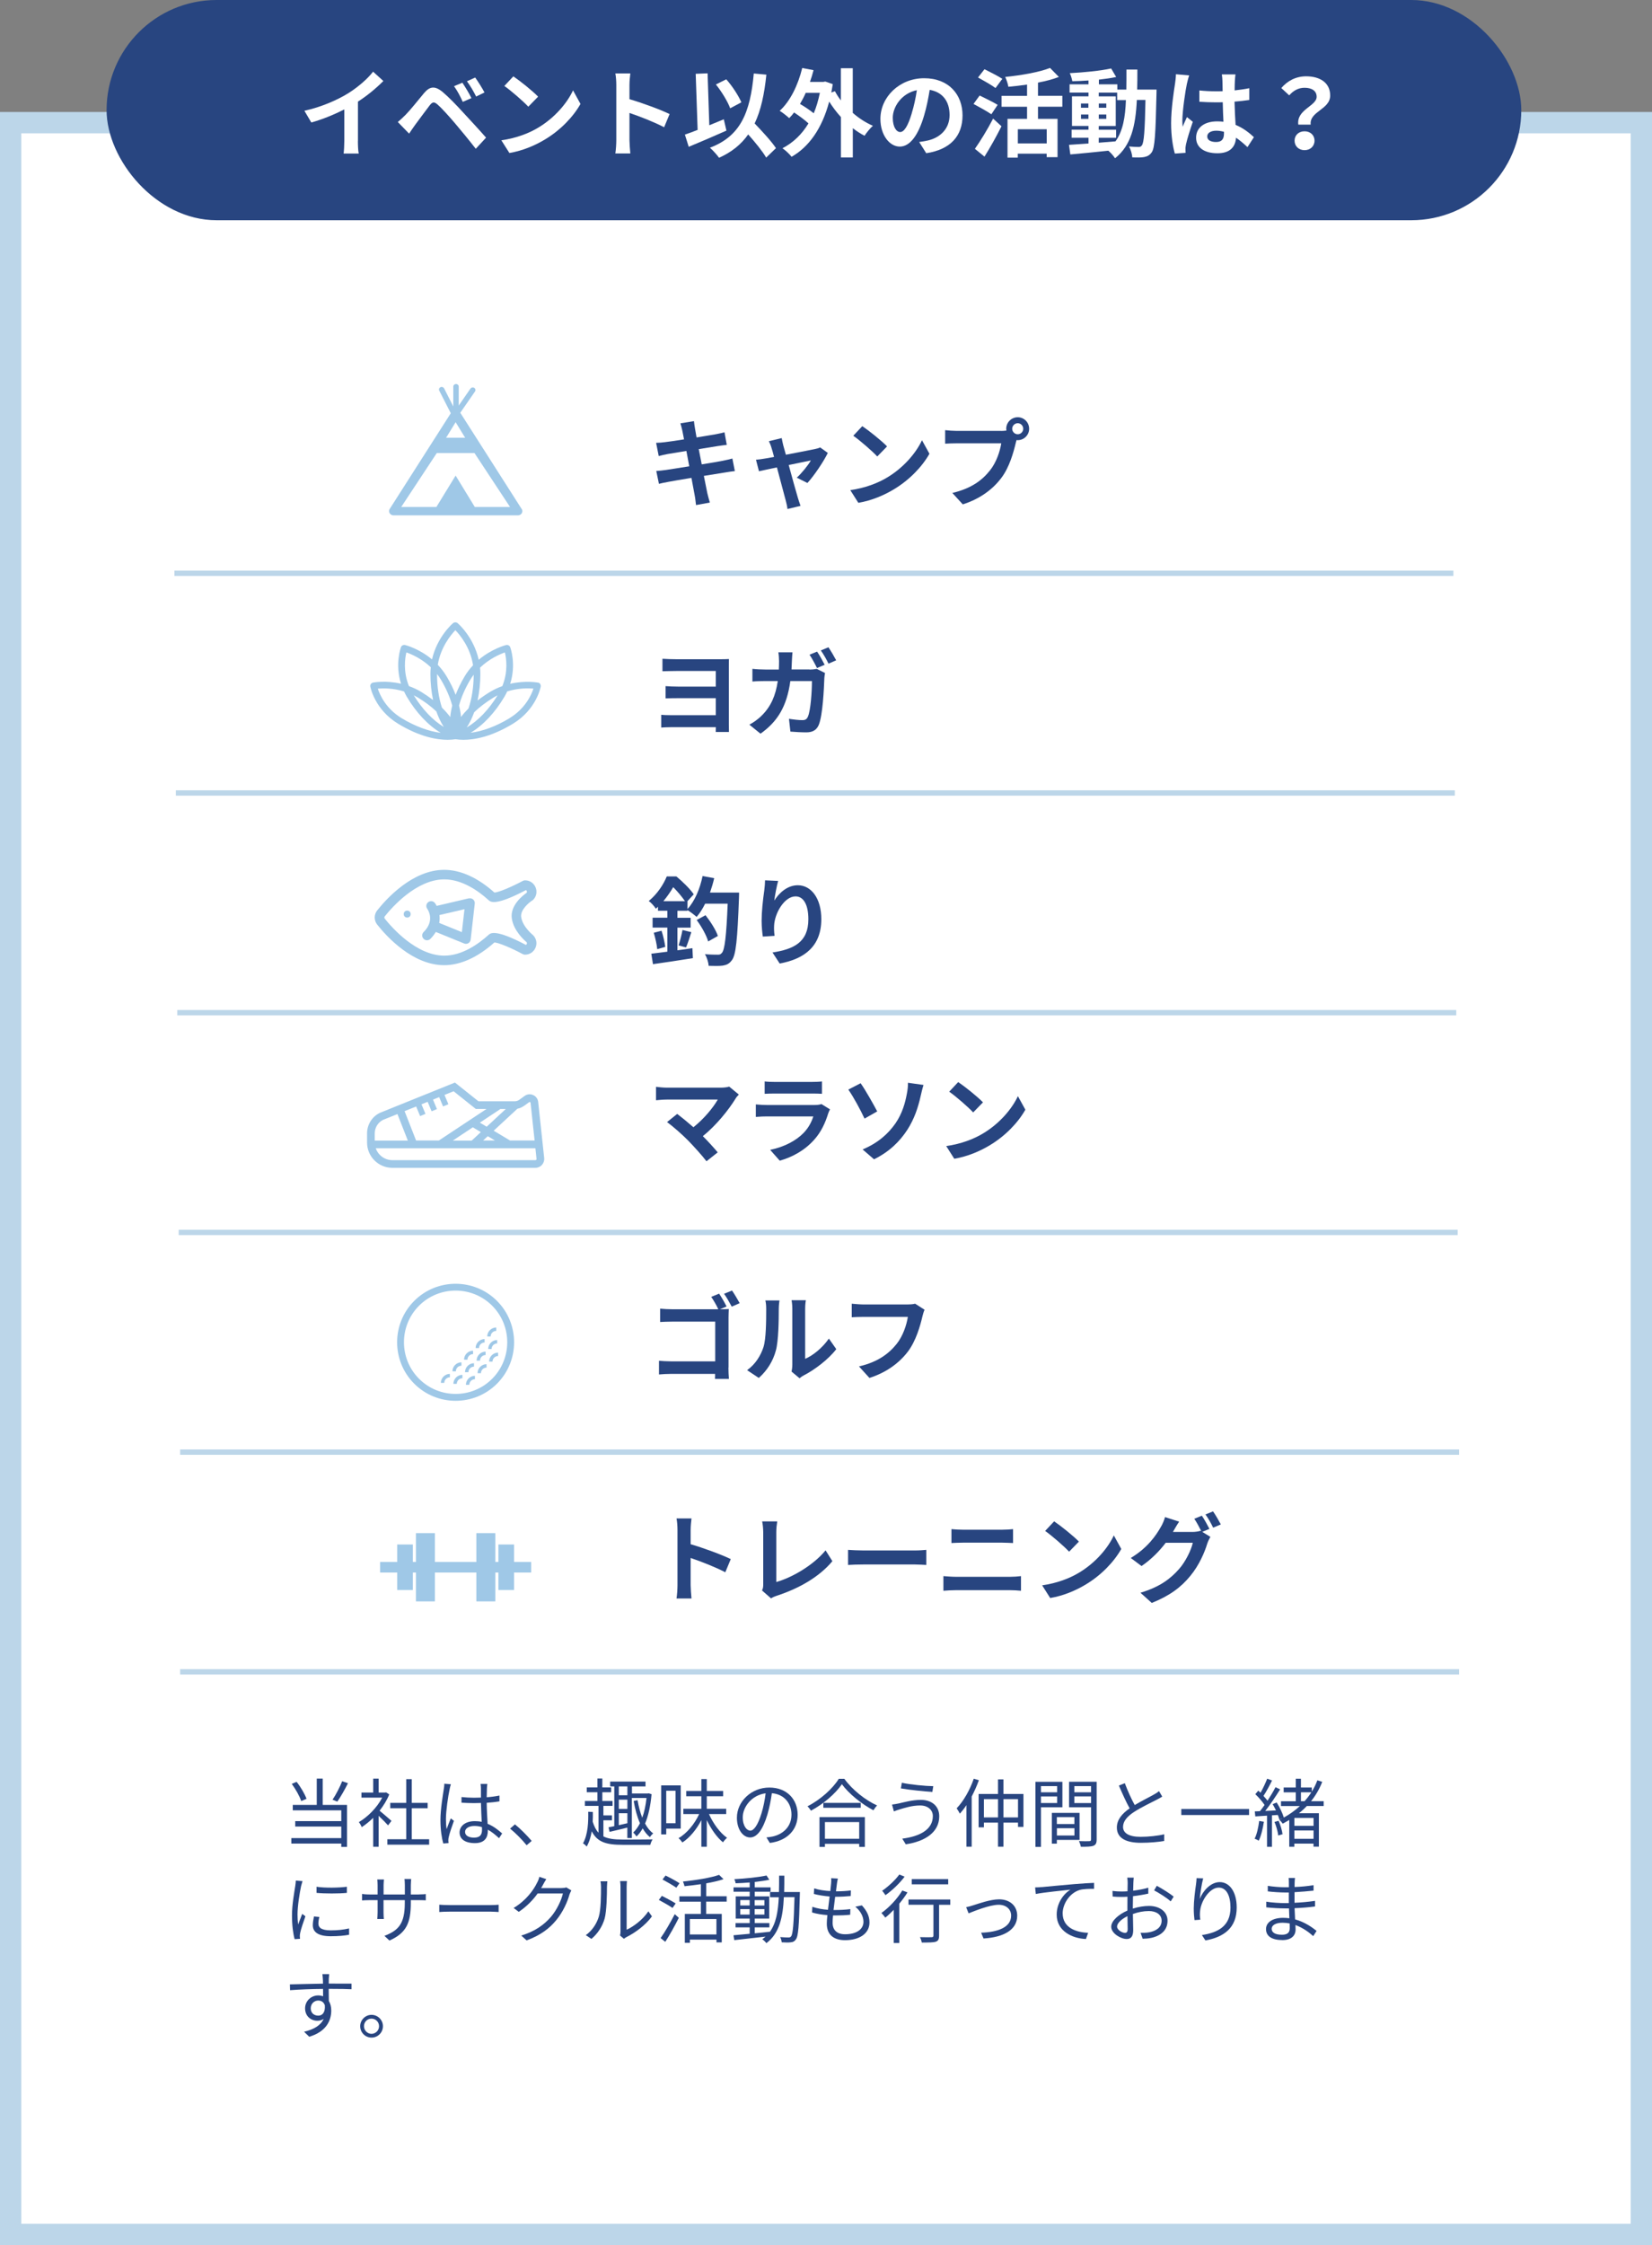 <?xml version="1.0" encoding="UTF-8"?><svg id="b" xmlns="http://www.w3.org/2000/svg" width="310" height="421" viewBox="0 0 310 421"><rect x="0" y="0" width="310" height="421" fill="#808080" stroke="none"/><defs><style>.e{fill:#9fc8e7;}.e,.f,.g,.h{stroke-width:0px;}.f{fill:#bcd6e9;}.g{fill:#284580;}.i{fill:none;stroke:#bcd6e9;stroke-miterlimit:10;}.h{fill:#fff;}</style></defs><g id="c"><g id="d"><rect class="h" x="2" y="23" width="306" height="396"/><path class="f" d="M306,25v392H4V25h302M310,21H0v400h310V21h0Z"/><path class="g" d="M60.55,338.45h4.57v7.87h-1.08v-.62h-9.37v-1.02h9.37v-2.17h-8.64v-1.01h8.64v-2.03h-9.1v-1.02h4.5v-4.93h1.12v4.93ZM56.53,337.75c-.29-.9-1.05-2.25-1.78-3.24l.91-.38c.78.98,1.54,2.3,1.86,3.18l-1,.43ZM65.3,334.38c-.59,1.19-1.37,2.55-2,3.46l-.9-.36c.62-.91,1.39-2.4,1.81-3.47l1.09.38Z"/><path class="g" d="M72.81,342.28c-.36-.41-1.13-1.19-1.76-1.78v5.8h-1.02v-5.42c-.7.69-1.43,1.27-2.14,1.74-.11-.27-.38-.74-.55-.94,1.67-.97,3.42-2.73,4.38-4.59h-3.89v-.95h2.2v-2.61h1.02v2.61h1.22l.18-.04.59.39c-.43,1.08-1.08,2.12-1.81,3.05.64.52,1.88,1.6,2.23,1.91l-.64.84ZM80.53,344.89v1.02h-7.84v-1.02h3.54v-5.81h-3v-1.01h3v-4.44h1.04v4.44h2.98v1.01h-2.98v5.81h3.26Z"/><path class="g" d="M84.61,334.58c-.08.22-.2.69-.24.94-.28,1.29-.69,4.03-.69,5.59,0,.67.03,1.22.13,1.89.22-.63.55-1.46.78-2.02l.59.46c-.35.97-.84,2.38-.98,3.07-.04.18-.08.45-.07.62,0,.14.03.34.04.48l-.99.08c-.28-.99-.53-2.52-.53-4.4,0-2.03.46-4.68.63-5.83.06-.32.1-.69.1-.98l1.23.1ZM93.63,344.68c-.69-.64-1.37-1.19-2.09-1.58v.25c0,1.15-.53,2.27-2.41,2.27s-2.89-.77-2.89-2c0-1.16,1.04-2.12,2.86-2.12.46,0,.9.04,1.29.13-.04-1.06-.12-2.4-.14-3.54-.45.01-.88.03-1.33.03-.78,0-1.51-.04-2.32-.08v-1.06c.78.08,1.54.13,2.35.13.43,0,.87-.01,1.3-.03v-1.72c0-.24-.03-.6-.07-.84h1.27c-.04.27-.07.55-.08.83-.01.38-.03,1.02-.04,1.67.84-.06,1.65-.17,2.39-.32v1.09c-.76.13-1.57.21-2.39.27.01,1.39.11,2.77.17,3.94,1.12.45,2,1.16,2.73,1.81l-.6.91ZM90.44,342.62c-.45-.15-.92-.22-1.42-.22-1.04,0-1.75.46-1.75,1.11,0,.69.67,1.08,1.67,1.08,1.18,0,1.51-.57,1.51-1.5,0-.13,0-.29-.01-.46Z"/><path class="g" d="M98.82,346.02c-.9-1.12-2.1-2.31-3.1-3.12l.91-.8c1.01.81,2.27,2.09,3.14,3.11l-.95.81Z"/><path class="g" d="M113.23,344.36c.9.46,2.07.59,3.61.59.64,0,4.78,0,5.62-.03-.17.25-.36.71-.43,1.02h-5.18c-3.05,0-4.76-.48-5.81-2.54-.17,1.02-.46,2.02-.95,2.87-.15-.21-.49-.5-.69-.6.94-1.69,1.02-4.06.98-5.93l.87.04c.01.59.01,1.2-.03,1.82.28.91.63,1.58,1.09,2.07v-5.03h-2.55v-.92h2.35v-1.64h-2v-.91h2v-1.67h.92v1.67h1.65v.91h-1.65v1.64h1.92v.92h-1.72v1.78h1.61v.92h-1.61v3ZM115.28,334.99h-.78v-.91h6.63v.91h-2.54v1.32h2.98l.17-.03.53.17c-.21,2.26-.62,4.09-1.22,5.5.42.78.92,1.42,1.53,1.85-.2.15-.48.46-.62.7-.52-.42-.97-.98-1.36-1.64-.35.62-.73,1.12-1.16,1.51-.13-.21-.42-.57-.62-.73.49-.45.91-1.04,1.27-1.75-.53-1.2-.92-2.65-1.18-4.17l.73-.15c.2,1.18.49,2.3.88,3.29.38-1.04.64-2.27.8-3.7h-2.75v7.51h-.85v-1.96c-1.19.29-2.38.59-3.33.8l-.2-.85c.32-.07.69-.14,1.08-.22v-7.44ZM117.73,334.99h-1.61v1.65h1.61v-1.65ZM117.73,337.47h-1.61v1.74h1.61v-1.74ZM117.73,341.88v-1.86h-1.61v2.23l1.61-.36Z"/><path class="g" d="M125.02,342.9v1.08h-.95v-9.19h3.67v8.11h-2.72ZM125.02,335.8v6.09h1.75v-6.09h-1.75ZM133.04,340.17c.79,1.78,2.09,3.56,3.39,4.45-.24.2-.59.59-.76.85-1.13-.91-2.24-2.49-3.04-4.17v5h-1.02v-4.99c-.91,1.76-2.2,3.31-3.56,4.19-.17-.25-.48-.62-.73-.81,1.55-.87,3.03-2.66,3.88-4.52h-2.97v-.99h3.38v-2.35h-2.84v-.99h2.84v-2.23h1.02v2.23h3.07v.99h-3.07v2.35h3.64v.99h-3.24Z"/><path class="g" d="M143.81,344.55c.43-.03.85-.1,1.19-.17,1.78-.39,3.52-1.71,3.52-4.1,0-2.1-1.33-3.82-3.68-4.02-.18,1.29-.45,2.69-.83,3.99-.85,2.84-1.96,4.31-3.25,4.31s-2.48-1.43-2.48-3.71c0-3.01,2.69-5.65,6.08-5.65s5.32,2.3,5.32,5.1-1.92,4.86-5.22,5.29l-.64-1.05ZM142.9,340.02c.35-1.15.62-2.47.77-3.74-2.66.34-4.29,2.62-4.29,4.48,0,1.75.81,2.52,1.42,2.52s1.39-.92,2.1-3.26Z"/><path class="g" d="M158.44,333.56c1.49,2.06,3.95,4.01,6.15,5-.25.24-.5.6-.69.9-2.17-1.13-4.62-3.1-5.92-4.89-1.15,1.71-3.42,3.7-5.81,4.97-.12-.24-.41-.6-.64-.83,2.44-1.23,4.78-3.36,5.87-5.15h1.05ZM153.77,340.74h8.52v5.58h-1.06v-.57h-6.43v.57h-1.02v-5.58ZM161.52,338.07v.92h-7.02v-.92h7.02ZM154.8,341.68v3.12h6.43v-3.12h-6.43Z"/><path class="g" d="M172.68,338.56c-1.6,0-2.96.48-3.78.71-.42.11-.83.28-1.16.41l-.35-1.29c.38-.04.86-.13,1.26-.21.98-.22,2.56-.67,4.15-.67,1.98,0,3.45,1.11,3.45,3.08,0,3.01-2.68,4.72-6.28,5.25l-.66-1.06c3.36-.42,5.74-1.74,5.74-4.23,0-1.16-.94-1.99-2.37-1.99ZM175.13,334.94l-.17,1.08c-1.54-.1-4.34-.38-5.91-.66l.18-1.06c1.53.35,4.54.63,5.9.64Z"/><path class="g" d="M183.68,333.84c-.36,1.02-.83,2.06-1.34,3.04v9.41h-.99v-7.79c-.39.59-.81,1.13-1.23,1.6-.11-.22-.42-.76-.6-1.01,1.29-1.34,2.48-3.43,3.21-5.55l.97.29ZM192.05,336.4v6.18h-1.02v-.8h-2.73v4.51h-1.02v-4.51h-2.65v.88h-.99v-6.26h3.64v-2.73h1.02v2.73h3.75ZM187.28,340.8v-3.43h-2.65v3.43h2.65ZM191.03,340.8v-3.43h-2.73v3.43h2.73Z"/><path class="g" d="M195.34,338.9v7.42h-1.04v-12.2h5.06v4.78h-4.02ZM195.34,334.93v1.16h3.03v-1.16h-3.03ZM198.37,338.1v-1.23h-3.03v1.23h3.03ZM198.32,345.02v.7h-.94v-5.77h5.2v5.07h-4.26ZM198.32,340.74v1.3h3.29v-1.3h-3.29ZM201.62,344.19v-1.36h-3.29v1.36h3.29ZM205.79,344.93c0,.66-.15,1.01-.62,1.19-.45.17-1.19.18-2.35.18-.04-.29-.21-.78-.36-1.06.85.04,1.71.03,1.96.01.24,0,.32-.08.32-.34v-6.01h-4.13v-4.79h5.18v10.81ZM201.6,334.93v1.16h3.14v-1.16h-3.14ZM204.74,338.11v-1.25h-3.14v1.25h3.14Z"/><path class="g" d="M218.08,336.91c-.31.2-.66.38-1.06.59-.92.48-2.86,1.39-4.22,2.28-1.29.84-2.06,1.75-2.06,2.8,0,1.15,1.09,1.86,3.28,1.86,1.51,0,3.36-.2,4.44-.48v1.26c-1.05.18-2.65.34-4.38.34-2.61,0-4.5-.78-4.5-2.86,0-1.43.91-2.56,2.4-3.6-.64-1.13-1.37-2.76-2.02-4.27l1.11-.45c.56,1.51,1.26,3.01,1.86,4.1,1.3-.78,2.8-1.51,3.56-1.95.41-.22.7-.41,1-.66l.6,1.02Z"/><path class="g" d="M234.39,339.22v1.13h-12.72v-1.13h12.72Z"/><path class="g" d="M237.17,341.61c-.2,1.32-.52,2.66-.97,3.56-.15-.13-.57-.31-.77-.38.44-.85.7-2.12.86-3.33l.88.15ZM245.23,338.66c-.45.48-.95.94-1.49,1.36h3.75v6.26h-1.01v-.57h-3.6v.59h-.95v-5.02c-.39.24-.81.46-1.23.69-.14-.21-.42-.56-.64-.71.22-.11.43-.21.64-.34l-.63.29c-.06-.25-.15-.55-.28-.87l-1.11.07v5.9h-.92v-5.84l-2.2.14-.1-.94.97-.04c.28-.35.57-.74.87-1.16-.41-.63-1.11-1.43-1.74-2.03l.56-.66c.14.13.28.25.42.39.46-.8.95-1.86,1.25-2.63l.91.34c-.48.97-1.08,2.1-1.61,2.89.29.31.55.62.76.9.57-.87,1.11-1.78,1.5-2.54l.87.41c-.8,1.27-1.85,2.86-2.8,4.05l2.02-.1c-.2-.41-.41-.81-.63-1.18l.76-.31c.57.9,1.13,2.07,1.34,2.83,1.12-.63,2.13-1.34,3.01-2.16h-3.54v-.9h2.77v-1.67h-2.27v-.91h2.27v-1.65h.97v1.65h2.04v.77c.42-.67.77-1.37,1.04-2.12l.92.29c-.52,1.33-1.22,2.54-2.1,3.63h2.37v.9h-3.15ZM239.93,341.43c.35.8.66,1.83.74,2.52l-.81.24c-.07-.67-.35-1.74-.7-2.54l.77-.22ZM246.49,340.9h-3.6v1.48h3.6v-1.48ZM246.49,344.81v-1.56h-3.6v1.56h3.6ZM244.11,337.76h.69c.48-.53.9-1.08,1.28-1.67h-1.96v1.67Z"/><path class="g" d="M56.77,352.73c-.08.24-.21.69-.27.94-.27,1.27-.67,3.75-.67,5.31,0,.67.03,1.23.11,1.9.24-.63.55-1.44.77-1.99l.6.45c-.35.98-.85,2.45-.98,3.11-.04.2-.07.46-.07.62l.04.49-1.01.07c-.28-.98-.5-2.58-.5-4.45,0-2.05.45-4.43.62-5.56.04-.32.1-.69.1-.98l1.26.1ZM59.93,359.46c-.13.5-.18.9-.18,1.27,0,.63.42,1.25,2.33,1.25,1.25,0,2.31-.11,3.43-.36v1.18c-.84.17-2,.28-3.45.28-2.32,0-3.36-.77-3.36-2.07,0-.5.1-1.05.22-1.64l1.01.1ZM59.39,353.8c1.51.25,4.31.2,5.7,0v1.15c-1.48.15-4.17.15-5.69,0v-1.15Z"/><path class="g" d="M78.63,355.24c.62,0,1.09-.04,1.27-.07v1.18c-.14-.01-.66-.04-1.27-.04h-1.54v.49c0,3.74-.8,5.66-4.01,7.09l-.94-.88c2.55-.98,3.82-2.19,3.82-6.11v-.59h-3.99v2.27c0,.52.04,1.13.06,1.27h-1.23c.01-.14.06-.74.06-1.27v-2.27h-1.5c-.62,0-1.25.04-1.42.06v-1.22c.13.03.81.1,1.42.1h1.5v-1.79c0-.45-.04-.88-.06-1.02h1.25c-.01.14-.07.53-.07,1.02v1.79h3.99v-1.75c0-.55-.04-1.01-.07-1.15h1.26c-.01.14-.07.6-.07,1.15v1.75h1.54Z"/><path class="g" d="M82.43,357.17c.42.03,1.16.07,1.95.07h7.68c.7,0,1.21-.04,1.51-.07v1.37c-.28-.01-.87-.07-1.5-.07h-7.69c-.77,0-1.51.03-1.95.07v-1.37Z"/><path class="g" d="M107.21,354.49c-.11.2-.25.52-.34.74-.38,1.4-1.23,3.31-2.48,4.82-1.27,1.56-2.94,2.84-5.57,3.81l-1.01-.91c2.56-.76,4.31-2.03,5.59-3.52,1.09-1.29,1.95-3.1,2.23-4.37h-4.74c-.84,1.18-2.02,2.42-3.54,3.45l-.97-.73c2.42-1.44,3.8-3.47,4.4-4.73.15-.24.35-.74.43-1.11l1.3.43c-.24.36-.49.83-.63,1.09-.1.2-.21.39-.34.59h3.81c.38,0,.69-.04.91-.13l.94.56Z"/><path class="g" d="M109.92,362.88c1.18-.84,2.02-2.09,2.44-3.45.41-1.29.42-4.08.42-5.63,0-.42-.04-.73-.1-1.02h1.29c-.01.17-.07.59-.07,1.01,0,1.55-.06,4.55-.43,5.95-.42,1.5-1.32,2.87-2.49,3.84l-1.05-.7ZM116.34,362.95c.06-.22.1-.5.1-.78v-8.39c0-.53-.07-.92-.08-1.04h1.29c-.01.11-.06.5-.06,1.04v8.08c1.29-.59,3.01-1.86,4.08-3.45l.67.95c-1.2,1.64-3.15,3.07-4.78,3.88-.21.11-.34.21-.48.32l-.74-.62Z"/><path class="g" d="M126.21,357.78c-.57-.39-1.72-1.06-2.58-1.51l.57-.76c.81.41,1.97,1.02,2.59,1.42l-.59.85ZM123.97,363.42c.76-1.05,1.83-2.9,2.65-4.48l.76.69c-.73,1.47-1.71,3.21-2.54,4.5l-.87-.7ZM126.91,353.98c-.57-.41-1.74-1.08-2.59-1.54l.57-.74c.86.41,2.03,1.05,2.62,1.44l-.6.84ZM132.51,356.6v2.3h2.93v5.34h-.99v-.52h-4.99v.59h-.95v-5.41h3.01v-2.3h-4.03v-1.01h4.03v-2.27c-1.02.15-2.09.28-3.08.38-.04-.25-.18-.64-.28-.88,2.41-.25,5.22-.69,6.78-1.25l.83.81c-.91.31-2.04.57-3.25.78v2.42h3.84v1.01h-3.84ZM134.44,359.86h-4.99v2.89h4.99v-2.89Z"/><path class="g" d="M150.1,354.77s-.01.39-.01.53c-.15,5.87-.28,7.82-.76,8.4-.24.36-.52.48-.94.52-.39.06-1.05.04-1.7,0-.03-.28-.14-.71-.29-.98.67.06,1.29.07,1.56.07.24,0,.36-.04.5-.22.32-.41.49-2.25.63-7.34h-2c-.17,3.73-.81,6.78-3.28,8.63-.15-.22-.52-.57-.77-.74.22-.15.42-.32.62-.49-2.13.25-4.3.49-5.87.66l-.15-.91c.84-.07,1.89-.17,3.04-.28v-1.2h-2.65v-.8h2.65v-.85h-2.62v-4.16h2.62v-.88h-3.03v-.81h3.03v-.92c-.9.07-1.81.13-2.63.15-.04-.22-.14-.56-.25-.77,2.07-.11,4.59-.36,6.04-.69l.52.8c-.76.17-1.71.29-2.73.41v1.02h2.97v.81h-2.97v.88h2.72v4.16h-2.72v.85h2.75v.8h-2.75v1.11c.91-.08,1.86-.18,2.8-.29v.07c1.22-1.65,1.58-3.91,1.71-6.54h-1.64v-.98h1.67c.03-.98.03-2,.03-3.07h.98c0,1.05,0,2.09-.03,3.07h2.97ZM138.91,357.31h1.76v-1.01h-1.76v1.01ZM140.67,359.02v-1.02h-1.76v1.02h1.76ZM141.61,356.31v1.01h1.83v-1.01h-1.83ZM143.44,358h-1.83v1.02h1.83v-1.02Z"/><path class="g" d="M161.73,357.29c.95,1.05,1.43,2.02,1.43,3.21,0,2.06-1.86,3.32-4.59,3.32-1.89,0-3.42-.83-3.42-3.1,0-.38.04-.94.11-1.6-1.04-.08-2.04-.24-2.88-.5l.06-1.06c.91.32,1.95.49,2.93.56.1-.81.21-1.68.31-2.49-.99-.08-2.09-.25-2.96-.48l.06-1.04c.87.28,1.99.45,3.03.5.07-.56.12-1.06.15-1.44.03-.32.04-.63.01-.97l1.26.07c-.1.38-.14.66-.18.97-.04.35-.11.84-.18,1.42,1.05,0,1.99-.06,2.8-.17l-.03,1.05c-.88.08-1.71.14-2.82.14h-.1c-.11.81-.21,1.68-.31,2.48h.27c.94,0,1.92-.04,2.89-.17l-.03,1.06c-.93.1-1.78.13-2.72.13h-.5c-.06.55-.08,1.04-.08,1.37,0,1.32.76,2.16,2.34,2.16,2.1,0,3.45-.9,3.45-2.34,0-.94-.5-1.98-1.53-2.83l1.25-.25Z"/><path class="g" d="M170.29,354.86c-.43.71-.97,1.43-1.54,2.12v7.37h-1.04v-6.22c-.53.55-1.06,1.05-1.58,1.46-.15-.21-.52-.66-.73-.87,1.44-1.02,2.96-2.63,3.92-4.22l.97.36ZM169.75,351.91c-.91,1.23-2.34,2.59-3.59,3.47-.15-.22-.43-.63-.62-.83,1.16-.78,2.51-2.05,3.21-3.04l.99.39ZM178.33,357.19h-2.11v5.79c0,.64-.15.97-.62,1.13-.48.15-1.26.15-2.63.15-.04-.28-.18-.71-.34-1.01.99.03,1.92.03,2.18.01.27-.01.35-.07.35-.31v-5.77h-4.68v-.99h7.84v.99ZM177.93,353.35h-6.84v-.98h6.84v.98Z"/><path class="g" d="M182.59,357.29c.99-.31,3.26-1.13,4.9-1.13,1.96,0,3.39,1.18,3.39,3.07,0,2.68-2.58,4.05-6.32,4.27l-.45-1.08c3-.1,5.63-.94,5.63-3.21,0-1.18-.92-2.03-2.34-2.03-1.72,0-4.75,1.26-5.64,1.61l-.46-1.16c.41-.07.87-.2,1.29-.34Z"/><path class="g" d="M195.48,353.87c.91-.08,3.53-.35,6.08-.56,1.51-.13,2.82-.2,3.74-.24v1.12c-.79,0-2,.01-2.72.22-1.98.63-3.17,2.73-3.17,4.37,0,2.72,2.52,3.57,4.78,3.66l-.41,1.16c-2.56-.1-5.49-1.47-5.49-4.57,0-2.17,1.3-3.92,2.58-4.68-1.22.14-5,.5-6.5.81l-.13-1.23c.53-.01.97-.04,1.23-.07Z"/><path class="g" d="M212.58,357.9c1.05-.34,2.13-.5,3.04-.5,2.02,0,3.47,1.11,3.47,2.76s-1.05,2.75-2.96,3.21c-.62.14-1.23.17-1.71.18l-.39-1.11c.52,0,1.09.01,1.62-.1,1.22-.22,2.33-.88,2.33-2.17,0-1.18-1.06-1.81-2.38-1.81-1.04,0-2.02.2-3.01.55.03,1.18.06,2.4.06,3,0,1.29-.49,1.69-1.23,1.69-1.09,0-2.9-1.05-2.9-2.3,0-1.13,1.44-2.34,3.04-3.03v-.78c0-.56,0-1.2.01-1.82-.38.03-.73.04-1.02.04-.63,0-1.23-.01-1.76-.07l-.03-1.06c.76.1,1.26.11,1.76.11.32,0,.69-.01,1.06-.04.01-.73.03-1.33.03-1.58,0-.28-.03-.74-.08-.98h1.22c-.03.25-.06.63-.07.95-.01.34-.03.88-.04,1.5,1.01-.13,2.06-.32,2.84-.56v1.11c-.8.18-1.86.36-2.87.48-.01.66-.03,1.32-.03,1.88v.46ZM211.61,361.77c0-.5-.03-1.44-.04-2.45-1.12.53-1.95,1.32-1.95,1.95s.95,1.18,1.5,1.18c.32,0,.49-.24.49-.67ZM217.07,353.62c.98.52,2.49,1.47,3.17,2.03l-.56.9c-.69-.66-2.23-1.6-3.11-2.07l.5-.85Z"/><path class="g" d="M225.78,352.23c-.29,1.02-.56,2.89-.64,3.85.55-1.43,2-3.15,3.75-3.15,1.85,0,3.18,1.85,3.18,4.76,0,3.85-2.42,5.55-5.87,6.18l-.66-1.01c3.01-.46,5.36-1.67,5.36-5.15,0-2.19-.73-3.75-2.2-3.75-1.72,0-3.32,2.51-3.49,4.33-.07.53-.07,1.01.03,1.69l-1.09.08c-.07-.52-.14-1.3-.14-2.2,0-1.32.25-3.36.42-4.48.06-.43.1-.85.11-1.19l1.23.04Z"/><path class="g" d="M246.44,363.07c-.81-.74-1.96-1.58-3.35-2.09.01.35.03.66.03.87,0,.95-.64,1.95-2.45,1.95-1.99,0-3.1-.71-3.1-2.06,0-1.26,1.22-2.11,3.22-2.11.41,0,.79.03,1.16.08-.03-.62-.06-1.27-.07-1.85h-.77c-.95,0-2.49-.08-3.49-.2v-1.06c.94.17,2.58.27,3.49.27h.74v-1.99h-.69c-.97,0-2.44-.11-3.26-.21v-1.04c.84.15,2.32.27,3.25.27h.71v-.91c0-.22-.01-.63-.04-.83h1.19c-.04.25-.06.52-.07.92-.01.17-.01.43-.01.77,1.2-.04,2.34-.15,3.56-.34v1.02c-1.08.11-2.27.22-3.57.29v1.99c1.33-.06,2.61-.18,3.85-.36v1.05c-1.29.17-2.52.27-3.84.32.03.71.07,1.44.1,2.1,1.83.5,3.25,1.53,4.03,2.16l-.63.98ZM242,360.68c-.43-.08-.88-.13-1.34-.13-1.32,0-2.03.5-2.03,1.13s.55,1.12,1.92,1.12c.8,0,1.47-.24,1.47-1.19,0-.24-.01-.56-.01-.94Z"/><path class="g" d="M61.68,372.95c0,.78.01,1.64.03,2.27.29.48.45,1.09.45,1.78,0,1.88-.91,3.96-4.13,4.93l-.97-.94c1.82-.42,3.11-1.18,3.68-2.41-.34.24-.73.35-1.19.35-1.18,0-2.3-.83-2.3-2.33,0-1.37,1.13-2.42,2.45-2.42.34,0,.64.06.93.15,0-.41,0-.9-.01-1.37-2.1.01-4.45.11-6.19.24l-.03-1.09c1.54-.03,4.15-.11,6.21-.14,0-.39-.01-.71-.03-.91-.01-.29-.06-.7-.08-.87h1.27l-.07.87c0,.21-.01.53-.01.9h.21c1.68,0,3.39.01,4.06.01v1.05c-.8-.04-2.06-.07-4.09-.07h-.18ZM60.94,375.99c-.22-.6-.69-.85-1.23-.85-.71,0-1.4.56-1.4,1.46s.64,1.37,1.42,1.37c.81,0,1.34-.66,1.22-1.98Z"/><path class="g" d="M71.86,379.95c0,1.18-.95,2.14-2.14,2.14s-2.13-.97-2.13-2.14.97-2.13,2.13-2.13,2.14.95,2.14,2.13ZM71.13,379.95c0-.77-.62-1.42-1.42-1.42s-1.41.64-1.41,1.42.64,1.43,1.41,1.43,1.42-.63,1.42-1.43Z"/><line class="i" x1="32.73" y1="107.5" x2="272.73" y2="107.5"/><line class="i" x1="33" y1="148.7" x2="273" y2="148.7"/><line class="i" x1="33.27" y1="189.9" x2="273.27" y2="189.9"/><line class="i" x1="33.53" y1="231.1" x2="273.53" y2="231.1"/><line class="i" x1="33.8" y1="272.3" x2="273.8" y2="272.3"/><line class="i" x1="33.8" y1="313.5" x2="273.8" y2="313.5"/><rect class="g" x="20" y="0" width="265.47" height="41.3" rx="20.65" ry="20.65"/><path class="h" d="M67.16,26.43c0,.79.04,1.91.16,2.36h-2.84c.07-.43.13-1.57.13-2.36v-5.91c-1.85.94-4.1,1.87-6.19,2.45l-1.3-2.2c3.15-.68,6.18-2.02,8.19-3.26,1.82-1.13,3.69-2.74,4.7-4.07l1.93,1.75c-1.37,1.37-2.99,2.72-4.77,3.87v7.36Z"/><path class="h" d="M76.12,21.52c.83-.83,2.23-2.59,3.46-4.07,1.08-1.28,2.05-1.4,3.53-.16,1.21,1.03,2.56,2.45,3.67,3.66,1.21,1.31,3.13,3.37,4.43,4.86l-1.93,2.09c-1.15-1.48-2.79-3.48-3.85-4.72-1.12-1.33-2.65-3.01-3.31-3.57-.63-.54-.94-.54-1.46.11-.7.9-2,2.68-2.74,3.67-.41.56-.85,1.21-1.15,1.67l-2.12-2.18c.54-.45.94-.83,1.48-1.37ZM88.46,18.4l-1.62.7c-.52-1.13-.97-2-1.64-2.94l1.57-.65c.5.76,1.3,2.05,1.69,2.88ZM90.92,17.34l-1.57.76c-.58-1.13-1.06-1.96-1.73-2.86l1.55-.7c.52.72,1.33,2,1.75,2.81Z"/><path class="h" d="M100.98,23.95c3.06-1.82,5.42-4.57,6.55-7l1.4,2.54c-1.37,2.43-3.76,4.92-6.66,6.66-1.82,1.1-4.14,2.11-6.68,2.54l-1.51-2.38c2.81-.4,5.15-1.31,6.9-2.36ZM100.98,18.12l-1.84,1.89c-.94-1.01-3.19-2.97-4.5-3.89l1.69-1.8c1.26.85,3.6,2.72,4.64,3.8Z"/><path class="h" d="M124.62,23.86c-1.85-.97-4.55-2.02-6.5-2.68v5.1c0,.52.09,1.78.16,2.5h-2.81c.11-.7.18-1.78.18-2.5v-10.33c0-.65-.05-1.55-.18-2.18h2.81c-.07.63-.16,1.42-.16,2.18v2.65c2.41.7,5.87,1.98,7.53,2.79l-1.03,2.48Z"/><path class="h" d="M136.32,24.49c-2.38,1.06-5.04,2.2-7.08,3.04l-.72-2.29c.68-.23,1.49-.52,2.39-.88l-.36-10.52,2.23-.09.32,9.74c.9-.38,1.82-.76,2.72-1.12l.49,2.11ZM143.77,29.55c-.67-1.17-2.03-2.83-3.37-4.34-1.31,1.87-3.1,3.31-5.47,4.38-.31-.47-1.19-1.44-1.71-1.89,5.71-2.16,7.56-6.52,8.23-13.92l2.36.22c-.38,3.69-1.03,6.7-2.2,9.15,1.49,1.55,3.17,3.37,4,4.63l-1.84,1.78ZM137.02,20.31c-.45-1.24-1.6-3.13-2.68-4.47l1.94-.97c1.17,1.31,2.3,3.08,2.84,4.32l-2.11,1.12Z"/><path class="h" d="M160.04,21.18c1.15,1.01,2.45,1.84,3.76,2.41-.52.45-1.21,1.31-1.57,1.87-.76-.4-1.5-.88-2.2-1.42v5.49h-2.23v-7.58c-.81-.88-1.55-1.87-2.2-2.9-1.35,5.1-3.85,8.53-7.06,10.35-.36-.47-1.19-1.26-1.71-1.6,1.98-1.03,3.62-2.57,4.88-4.66-.7-.65-1.75-1.42-2.7-2.05-.29.4-.59.74-.92,1.06-.38-.36-1.26-1.06-1.78-1.37,1.98-1.8,3.44-4.81,4.23-8.03l2.12.41c-.2.76-.41,1.48-.67,2.2h2.5l.38-.07,1.4.49c-.09.54-.18,1.06-.27,1.57l.67-.25c.31.58.68,1.17,1.12,1.73v-6.03h2.23v8.39ZM151.2,17.4c-.32.74-.68,1.42-1.08,2.09.9.52,1.85,1.17,2.58,1.75.49-1.15.86-2.43,1.15-3.83h-2.65Z"/><path class="h" d="M172.48,26.63c.68-.09,1.19-.18,1.66-.29,2.29-.54,4.05-2.18,4.05-4.77s-1.33-4.3-3.73-4.72c-.25,1.51-.56,3.17-1.06,4.84-1.06,3.6-2.61,5.8-4.55,5.8s-3.64-2.18-3.64-5.19c0-4.11,3.58-7.63,8.21-7.63s7.2,3.08,7.2,6.97-2.3,6.41-6.81,7.09l-1.33-2.11ZM171.09,21.23c.41-1.31.74-2.84.96-4.32-2.95.61-4.52,3.21-4.52,5.17,0,1.8.72,2.68,1.39,2.68.74,0,1.46-1.12,2.18-3.53Z"/><path class="h" d="M186.03,21.43c-.74-.52-2.29-1.37-3.35-1.94l1.15-1.58c.99.49,2.59,1.26,3.38,1.75l-1.19,1.78ZM182.94,27.91c.95-1.35,2.34-3.58,3.42-5.67l1.57,1.44c-.95,1.89-2.09,3.94-3.19,5.69l-1.8-1.46ZM186.81,16.51c-.7-.54-2.23-1.39-3.28-1.98l1.21-1.55c1.01.5,2.58,1.3,3.35,1.8l-1.28,1.73ZM194.78,20.02v2.27h3.67v7.18h-2.04v-.65h-5.42v.74h-1.93v-7.27h3.67v-2.27h-4.79v-2.05h4.79v-2.11c-1.19.18-2.38.31-3.51.41-.07-.52-.36-1.35-.59-1.84,3.06-.31,6.43-.9,8.41-1.69l1.66,1.69c-1.17.45-2.5.79-3.92,1.06v2.47h4.57v2.05h-4.57ZM196.42,24.24h-5.42v2.65h5.42v-2.65Z"/><path class="h" d="M217.03,16.8s-.02.7-.02.95c-.16,7.36-.31,9.98-.88,10.8-.41.59-.83.77-1.42.9-.54.11-1.37.09-2.23.07-.04-.59-.27-1.46-.63-2.05.79.07,1.48.09,1.82.09.27,0,.45-.07.61-.31.38-.49.56-2.68.67-8.5h-1.62c-.23,4.83-1.06,8.53-4.09,10.93-.27-.43-.79-1.03-1.26-1.42-2.59.27-5.19.54-7.13.7l-.25-1.8c1.01-.07,2.27-.16,3.66-.25v-1.08h-3.17v-1.51h3.17v-.7h-3.1v-5.56h3.1v-.7h-3.55v-1.55h3.55v-.72c-1.04.07-2.07.13-3.04.14-.07-.43-.27-1.1-.47-1.51,2.67-.14,5.78-.45,7.76-.88l.94,1.6c-.95.2-2.07.36-3.24.49v.88h3.46v.99h1.69c.02-1.19.02-2.43.02-3.76h2.05c0,1.31,0,2.57-.04,3.76h3.66ZM202.84,20.2h1.4v-.79h-1.4v.79ZM204.25,22.29v-.81h-1.4v.81h1.4ZM206.19,26.76c1.03-.07,2.09-.16,3.13-.25,1.4-1.94,1.84-4.52,1.96-7.74h-1.64v-1.4h-3.46v.7h3.19v5.56h-3.19v.7h3.26v1.51h-3.26v.92ZM207.6,20.2v-.79h-1.41v.79h1.41ZM206.19,21.48v.81h1.41v-.81h-1.41Z"/><path class="h" d="M223.15,14.15c-.14.36-.36,1.26-.43,1.58-.27,1.19-.85,5.11-.85,6.9,0,.36.02.79.07,1.15.23-.63.52-1.22.79-1.82l1.1.88c-.5,1.46-1.08,3.28-1.28,4.25-.05.25-.11.63-.09.83,0,.18,0,.49.02.74l-2.02.14c-.36-1.24-.7-3.28-.7-5.69,0-2.7.52-6.07.74-7.44.07-.5.16-1.19.16-1.75l2.48.22ZM234.1,27.6c-.74-.7-1.46-1.3-2.16-1.78-.11,1.69-1.08,2.92-3.49,2.92s-4-1.04-4-2.92,1.53-3.06,3.96-3.06c.41,0,.81.02,1.17.07-.05-1.1-.11-2.4-.13-3.66-.43.02-.86.02-1.28.02-1.04,0-2.05-.04-3.11-.11v-2.12c1.03.11,2.05.16,3.11.16.41,0,.85,0,1.26-.02-.02-.88-.02-1.6-.04-1.98,0-.27-.05-.81-.11-1.17h2.56c-.05.34-.09.77-.11,1.15-.02.4-.05,1.06-.05,1.85.97-.11,1.91-.23,2.75-.41v2.21c-.86.13-1.8.23-2.77.31.04,1.73.13,3.15.2,4.36,1.49.61,2.61,1.53,3.44,2.3l-1.21,1.87ZM229.67,24.71c-.47-.13-.96-.2-1.44-.2-1.01,0-1.69.41-1.69,1.08,0,.72.72,1.04,1.66,1.04,1.1,0,1.48-.58,1.48-1.62v-.31Z"/><path class="h" d="M247.07,18.15c0-1.08-.86-1.69-2.27-1.69-1.12,0-2.05.49-2.88,1.42l-1.48-1.37c1.13-1.33,2.72-2.2,4.65-2.2,2.61,0,4.52,1.21,4.52,3.6,0,2.65-3.93,2.95-3.66,5.46h-2.32c-.38-2.83,3.44-3.48,3.44-5.22ZM244.8,24.62c1.08,0,1.87.72,1.87,1.76s-.79,1.78-1.87,1.78-1.87-.74-1.87-1.78.79-1.76,1.87-1.76Z"/><path class="g" d="M137.88,88.34c-.47.04-1.21.16-1.89.27-.86.14-2.32.38-3.91.63.29,1.48.54,2.68.65,3.24.13.54.31,1.19.47,1.76l-2.59.47c-.09-.68-.14-1.3-.25-1.82-.09-.52-.32-1.76-.61-3.28-1.84.31-3.53.59-4.3.74-.77.14-1.39.27-1.8.38l-.5-2.41c.49-.02,1.3-.13,1.87-.2.83-.13,2.5-.4,4.32-.68l-.54-2.88c-1.58.25-2.97.49-3.53.58-.63.13-1.12.23-1.66.38l-.49-2.48c.58-.02,1.12-.05,1.67-.13.63-.07,2.02-.27,3.57-.52-.14-.76-.27-1.35-.32-1.64-.11-.5-.23-.94-.36-1.37l2.54-.41c.05.36.11.97.2,1.4.04.25.14.85.29,1.66,1.53-.25,2.9-.47,3.55-.59.58-.11,1.26-.25,1.69-.38l.43,2.36c-.4.04-1.12.14-1.66.22l-3.6.58.56,2.86c1.62-.27,3.1-.5,3.91-.67.7-.14,1.37-.29,1.84-.43l.47,2.38Z"/><path class="g" d="M149.51,89.58c.92-.83,2.16-2.36,2.65-3.24-.43.09-2.21.45-4.16.86.68,2.47,1.44,5.24,1.73,6.18.11.32.34,1.12.49,1.48l-2.45.59c-.05-.47-.18-1.06-.32-1.57-.27-.97-1.01-3.76-1.66-6.23-1.51.32-2.83.59-3.37.72l-.56-2.16c.58-.05,1.06-.11,1.66-.22.25-.04.9-.14,1.73-.31-.18-.7-.34-1.28-.47-1.67-.13-.47-.31-.9-.5-1.28l2.41-.58c.07.43.18.9.29,1.37l.49,1.75c2.29-.43,4.81-.92,5.51-1.08.32-.05.67-.16.92-.29l1.44,1.03c-.76,1.58-2.58,4.29-3.83,5.64l-1.98-.99Z"/><path class="g" d="M166.46,89.55c3.06-1.82,5.42-4.57,6.55-7l1.4,2.54c-1.37,2.43-3.76,4.92-6.66,6.66-1.82,1.1-4.14,2.11-6.68,2.54l-1.51-2.38c2.81-.4,5.15-1.31,6.9-2.36ZM166.46,83.71l-1.84,1.89c-.94-1.01-3.19-2.97-4.5-3.89l1.69-1.8c1.26.85,3.6,2.72,4.65,3.8Z"/><path class="g" d="M187.83,80.81c.25,0,.63-.02,1.03-.07-.02-.11-.04-.22-.04-.34,0-1.19.97-2.16,2.16-2.16s2.14.97,2.14,2.16-.97,2.14-2.14,2.14c-.07,0-.16,0-.23-.02l-.14.54c-.42,1.76-1.19,4.56-2.7,6.55-1.62,2.16-4.02,3.94-7.24,4.97l-1.96-2.14c3.58-.85,5.6-2.39,7.06-4.23,1.19-1.49,1.87-3.53,2.12-5.08h-8.39c-.83,0-1.67.04-2.14.07v-2.54c.52.07,1.55.14,2.14.14h8.34ZM192.01,80.4c0-.58-.47-1.04-1.03-1.04s-1.04.47-1.04,1.04.47,1.03,1.04,1.03,1.03-.47,1.03-1.03Z"/><path class="g" d="M136.77,135.91c0,.38.02.99.02,1.35h-2.48c0-.22,0-.56.02-.9h-8.41c-.65,0-1.46.04-1.84.07v-2.39c.36.04,1.04.07,1.85.07h8.39v-3.19h-7.04c-.83,0-1.87.02-2.38.04v-2.3c.59.05,1.55.09,2.38.09h7.04v-2.93h-7.29c-.83,0-2.16.04-2.72.05v-2.34c.59.05,1.89.09,2.72.09h8.19c.54,0,1.21-.02,1.57-.04-.02.29-.02.95-.02,1.46v10.88Z"/><path class="g" d="M151.9,125.56c.45,0,.92-.04,1.37-.13l1.55.77c-.05.29-.13.74-.13.94-.07,1.94-.29,6.99-1.06,8.82-.4.9-1.08,1.37-2.32,1.37-1.03,0-2.11-.07-2.99-.14l-.27-2.4c.88.14,1.82.25,2.52.25.58,0,.83-.2,1.03-.65.52-1.13.76-4.74.76-6.68h-4.05c-.67,4.77-2.38,7.58-5.6,9.87l-2.09-1.69c.76-.41,1.64-1.01,2.36-1.75,1.67-1.66,2.57-3.69,2.97-6.43h-2.38c-.61,0-1.6.02-2.38.09v-2.38c.76.09,1.69.13,2.38.13h2.58c.02-.5.04-1.03.04-1.57,0-.4-.05-1.22-.13-1.66h2.65c-.05.43-.09,1.19-.11,1.62-.02.56-.04,1.08-.07,1.6h3.38ZM153.31,125.27c-.36-.74-.92-1.8-1.4-2.5l1.42-.58c.45.65,1.08,1.8,1.42,2.47l-1.44.61ZM155.45,121.37c.47.68,1.13,1.82,1.46,2.45l-1.44.63c-.36-.76-.95-1.8-1.44-2.48l1.42-.59Z"/><path class="g" d="M138.69,167.39s0,.72-.02.99c-.29,7.87-.58,10.75-1.35,11.7-.5.67-.97.86-1.69.99-.65.09-1.64.07-2.65.04-.04-.63-.31-1.55-.7-2.18,1.03.09,1.98.09,2.41.09.32.02.54-.05.76-.32.54-.54.85-3.11,1.1-9.24h-4.23c-.47.95-1.01,1.8-1.6,2.48-.36-.34-1.17-.94-1.71-1.28v.13h-1.89v1.31h2.48v1.85h-2.48v4.25c.94-.13,1.87-.25,2.81-.4l.09,1.87c-2.61.43-5.42.83-7.49,1.13l-.31-1.96c.85-.11,1.87-.23,3.01-.38v-4.52h-2.77v-1.85h2.77v-1.31h-1.76v-.74c-.13.13-.25.23-.4.36-.29-.47-.9-1.15-1.33-1.44,1.64-1.35,2.77-3.13,3.38-4.61h1.8c1.15.95,2.58,2.34,3.26,3.35l-1.17,1.28v1.48c1.35-1.46,2.34-3.78,2.83-6.19l2.18.41c-.22.94-.49,1.84-.79,2.7h5.47ZM124.14,174.54c.32.94.59,2.21.7,3.02l-1.51.43c-.07-.85-.36-2.11-.65-3.08l1.46-.38ZM128.54,168.99c-.54-.79-1.41-1.84-2.21-2.63-.49.83-1.1,1.73-1.85,2.63h4.07ZM127.33,177.29c.27-.77.58-2.03.74-2.9l1.66.41c-.32,1.03-.68,2.12-.99,2.86l-1.4-.38ZM132.89,176.54c-.31-1.12-1.24-2.79-2.16-4.02l1.66-.9c.95,1.21,1.96,2.79,2.32,3.89l-1.82,1.03Z"/><path class="g" d="M146.02,165.19c-.25.88-.61,2.7-.72,3.69.85-1.37,2.4-2.88,4.41-2.88,2.49,0,4.41,2.43,4.41,6.36,0,5.04-3.1,7.45-7.81,8.32l-1.35-2.07c3.96-.61,6.73-1.91,6.73-6.23,0-2.75-.92-4.29-2.4-4.29-2.11,0-3.94,3.17-4.03,5.51-.02.49-.02,1.06.09,1.89l-2.21.14c-.09-.68-.22-1.78-.22-2.97,0-1.66.23-3.87.5-5.71.09-.65.13-1.37.14-1.87l2.45.11Z"/><path class="g" d="M138.64,205.25c-.25.29-.49.52-.61.76-1.3,2.11-3.6,4.99-6.14,7.04,1.03,1.03,2.09,2.2,2.79,3.04l-2.11,1.67c-.76-1.01-2.27-2.68-3.44-3.89-1.04-1.06-2.88-2.68-3.96-3.46l1.91-1.53c.72.54,1.91,1.51,3.04,2.5,2.03-1.62,3.73-3.71,4.57-5.19h-9.52c-.72,0-1.69.09-2.07.13v-2.52c.47.07,1.46.16,2.07.16h9.99c.68,0,1.3-.07,1.67-.2l1.8,1.48Z"/><path class="g" d="M155.76,208.01c-.13.23-.27.56-.34.76-.54,1.75-1.31,3.49-2.67,4.99-1.82,2.02-4.12,3.24-6.43,3.89l-1.8-2.03c2.72-.56,4.88-1.75,6.25-3.15.97-.99,1.53-2.11,1.85-3.12h-8.7c-.43,0-1.33.02-2.09.09v-2.34c.76.07,1.53.11,2.09.11h8.91c.58,0,1.06-.07,1.31-.18l1.6.99ZM143.5,202.79c.5.07,1.26.09,1.87.09h6.93c.56,0,1.44-.02,1.94-.09v2.32c-.49-.04-1.33-.05-1.98-.05h-6.9c-.58,0-1.35.02-1.87.05v-2.32Z"/><path class="g" d="M161.5,203.13c.9,1.26,2.45,4.02,3.11,5.28l-2.38,1.35c-.74-1.6-2.07-4.07-3.04-5.44l2.3-1.19ZM168.03,210.66c1.33-1.93,1.84-3.96,2.12-5.44.18-.83.25-1.73.23-2.18l2.92.41c-.22.68-.42,1.57-.54,2.09-.47,2.11-1.19,4.3-2.5,6.32-1.41,2.18-3.4,4.14-6.25,5.53l-2.14-1.85c2.92-1.21,4.84-2.99,6.16-4.88Z"/><path class="g" d="M184.46,212.55c3.06-1.82,5.42-4.57,6.55-7l1.4,2.54c-1.37,2.43-3.76,4.92-6.66,6.66-1.82,1.1-4.14,2.11-6.68,2.54l-1.51-2.38c2.81-.4,5.15-1.31,6.9-2.36ZM184.46,206.71l-1.84,1.89c-.94-1.01-3.19-2.97-4.5-3.89l1.69-1.8c1.26.85,3.6,2.72,4.65,3.8Z"/><path class="g" d="M136.69,256.45c0,.63.04,1.58.09,2.12h-2.61c.02-.29.02-.61.02-.94h-8.23c-.7,0-1.71.05-2.3.11v-2.57c.61.05,1.42.11,2.23.11h8.32v-7.45h-8.1c-.76,0-1.73.04-2.23.07v-2.5c.68.07,1.6.11,2.23.11h8.68c-.34-.74-.88-1.69-1.33-2.32l1.48-.61c.45.65,1.08,1.75,1.4,2.41l-1.24.52h.09c.52,0,1.26-.02,1.57-.04-.02.41-.05,1.13-.05,1.66v9.33ZM137.36,241.99c.45.65,1.1,1.75,1.44,2.38l-1.49.65c-.4-.74-.96-1.76-1.44-2.41l1.49-.61Z"/><path class="g" d="M140.2,256.93c1.58-1.12,2.56-2.77,3.06-4.3.5-1.55.52-4.95.52-7.13,0-.72-.05-1.21-.16-1.64h2.65c-.02.07-.13.88-.13,1.62,0,2.12-.05,5.92-.54,7.74-.54,2.03-1.66,3.8-3.21,5.17l-2.2-1.46ZM148.54,257.2c.07-.34.14-.85.14-1.33v-10.5c0-.81-.13-1.49-.14-1.55h2.68c-.02.05-.13.76-.13,1.57v9.42c1.46-.63,3.24-2.05,4.45-3.8l1.39,1.98c-1.49,1.94-4.09,3.89-6.1,4.92-.38.2-.56.36-.79.54l-1.49-1.24Z"/><path class="g" d="M173.49,245.61c-.16.36-.31.86-.4,1.26-.41,1.76-1.21,4.56-2.7,6.55-1.64,2.16-4.03,3.94-7.24,4.97l-1.96-2.16c3.57-.83,5.6-2.4,7.06-4.21,1.19-1.49,1.87-3.55,2.11-5.08h-8.39c-.81,0-1.67.04-2.14.07v-2.54c.54.05,1.57.14,2.16.14h8.32c.36,0,.94-.02,1.42-.14l1.76,1.13Z"/><path class="g" d="M136.1,294.83c-1.85-.97-4.55-2.02-6.5-2.68v5.1c0,.52.09,1.78.16,2.5h-2.81c.11-.7.18-1.78.18-2.5v-10.33c0-.65-.05-1.55-.18-2.18h2.81c-.07.63-.16,1.42-.16,2.18v2.65c2.41.7,5.87,1.98,7.53,2.79l-1.03,2.48Z"/><path class="g" d="M142.99,298.25c.22-.45.23-.76.23-1.17v-9.76c0-.68-.09-1.53-.2-2.03h2.83c-.11.68-.18,1.33-.18,2.03v9.34c2.94-.83,6.95-3.13,9.25-5.94l1.28,2.03c-2.47,2.95-6.21,5.1-10.44,6.48-.25.09-.65.22-1.08.49l-1.69-1.48Z"/><path class="g" d="M159.14,290.63c.65.05,1.96.11,2.9.11h9.67c.83,0,1.64-.07,2.11-.11v2.83c-.43-.02-1.35-.09-2.11-.09h-9.67c-1.03,0-2.23.04-2.9.09v-2.83Z"/><path class="g" d="M177.03,295.55c.7.05,1.55.13,2.25.13h10.33c.61,0,1.37-.05,1.98-.13v2.75c-.63-.07-1.44-.11-1.98-.11h-10.33c-.7,0-1.58.05-2.25.11v-2.75ZM178.54,286.74c.65.07,1.5.11,2.11.11h7.45c.72,0,1.49-.05,2-.11v2.61c-.52-.02-1.37-.07-2-.07h-7.44c-.68,0-1.51.04-2.12.07v-2.61Z"/><path class="g" d="M202.46,294.92c3.06-1.82,5.42-4.57,6.55-7l1.4,2.54c-1.37,2.43-3.76,4.92-6.66,6.66-1.82,1.1-4.14,2.11-6.68,2.54l-1.51-2.38c2.81-.4,5.15-1.31,6.9-2.36ZM202.46,289.08l-1.84,1.89c-.94-1.01-3.19-2.97-4.5-3.89l1.69-1.8c1.26.85,3.6,2.72,4.65,3.8Z"/><path class="g" d="M225.6,287.25l1.53.94c-.2.34-.45.85-.59,1.28-.49,1.62-1.51,4.02-3.15,6.01-1.71,2.11-3.87,3.75-7.26,5.1l-2.12-1.91c3.67-1.1,5.67-2.66,7.26-4.47,1.22-1.39,2.27-3.56,2.56-4.9h-5.08c-1.19,1.57-2.75,3.15-4.54,4.36l-2.02-1.51c3.17-1.91,4.74-4.23,5.62-5.78.29-.45.65-1.28.81-1.89l2.65.86c-.43.63-.9,1.44-1.12,1.84l-.05.09h3.62c.56,0,1.17-.09,1.57-.22l.13.07c-.36-.72-.86-1.67-1.31-2.32l1.42-.58c.45.65,1.08,1.8,1.42,2.47l-1.33.56ZM227.63,283.41c.47.67,1.13,1.82,1.46,2.45l-1.44.61c-.36-.76-.94-1.8-1.44-2.48l1.42-.58Z"/><path class="e" d="M101.38,128.26c-.09-.13-.23-.22-.38-.25-.06-.01-2.37-.45-5.26.21,1.16-3.68.06-6.71,0-6.87-.06-.16-.2-.29-.35-.36-.13-.06-.27-.07-.4-.04-.15.04-2.71.7-5.16,2.77-.94-4.25-3.83-6.76-3.97-6.88-.22-.19-.6-.19-.83,0-.15.12-3.01,2.61-3.96,6.81-2.42-2.02-4.93-2.67-5.07-2.7-.13-.03-.29-.01-.41.04-.16.07-.28.19-.34.35-.06.15-1.16,3.19,0,6.87-2.89-.67-5.2-.22-5.26-.21-.16.03-.3.14-.4.27-.1.14-.13.3-.1.47.03.17.83,4.31,5.21,6.97,4.11,2.5,7.33,3.02,9.3,3.02.51,0,1.01-.04,1.48-.11.47.07.96.11,1.48.11h0c1.98,0,5.19-.52,9.3-3.02,4.38-2.66,5.18-6.8,5.21-6.97.03-.16-.02-.35-.11-.48ZM94.74,122.34c.26,1.06.65,3.56-.48,6.32-.76.27-1.54.63-2.31,1.09-.85.52-1.63,1.06-2.34,1.61.34-1.54.53-3.21.53-4.97,0-.41-.02-.8-.06-1.19,1.76-1.69,3.73-2.53,4.67-2.86ZM82.01,126.39s0,0,0,0c.28.36.55.74.79,1.16.96,1.63,1.65,3.24,2.06,4.76-.18.74-.31,1.45-.37,2.15-.45-.6-.96-1.18-1.56-1.76-.6-1.84-.92-3.98-.92-6.3ZM86.51,134.45c-.06-.69-.18-1.41-.37-2.15.41-1.52,1.1-3.13,2.06-4.76.22-.37.45-.7.69-1.02-.01,2.33-.35,4.48-.97,6.32-.53.53-1.01,1.07-1.41,1.61ZM83.25,136.3c-2.05-1.25-4-3.3-5.61-5.92.26.13.51.27.77.42,1.34.81,2.5,1.69,3.47,2.6.37,1.06.83,2.03,1.38,2.89ZM88.98,133.56c1-.96,2.21-1.89,3.62-2.75.26-.16.51-.29.77-.42-1.65,2.69-3.67,4.78-5.78,6.02.55-.85,1.01-1.8,1.39-2.85ZM85.45,118.17c.84.87,2.81,3.21,3.32,6.58-.59.62-1.15,1.34-1.63,2.17-.67,1.13-1.21,2.26-1.64,3.37-.42-1.11-.97-2.24-1.64-3.37-.51-.87-1.1-1.61-1.71-2.26.54-3.31,2.47-5.62,3.3-6.49ZM76.26,122.34c.92.32,2.84,1.14,4.58,2.78-.04.41-.07.83-.07,1.27,0,1.73.18,3.37.5,4.88-.68-.52-1.42-1.03-2.22-1.52-.77-.47-1.55-.82-2.31-1.09-1.12-2.75-.74-5.25-.48-6.32ZM70.9,129.14c.96-.09,2.84-.13,4.92.52.15.32.32.65.51.98,1.78,3.01,4.01,5.36,6.37,6.78-2.26-.28-4.83-1.23-7.34-2.75-2.94-1.79-4.08-4.36-4.46-5.52ZM95.64,134.66c-2.51,1.53-5.06,2.47-7.33,2.75,2.36-1.42,4.58-3.77,6.36-6.78.19-.33.36-.65.51-.98,2.09-.64,3.97-.61,4.92-.52-.38,1.17-1.53,3.74-4.46,5.52Z"/><path class="e" d="M99.92,168.84c.06-.04.12-.09.17-.15.59-.63.74-1.52.4-2.32-.35-.8-1.1-1.29-1.97-1.29-.15,0-.29.04-.42.11-2.02,1.08-4.56,2.17-5.32,2.18-3.12-2.79-6.37-4.26-9.42-4.26-5.89,0-10.76,5.32-12.58,7.61-.62.78-.62,1.88,0,2.66,1.82,2.29,6.68,7.61,12.58,7.61,3.04,0,6.29-1.47,9.41-4.26.7.01,3.07.97,5.32,2.18.13.07.28.11.42.11.87,0,1.62-.49,1.97-1.29.35-.8.19-1.68-.4-2.32-.03-.03-.07-.06-.1-.09-.02-.02-1.92-1.54-2.18-3.36-.19-1.34,1.45-2.71,2.1-3.12ZM98.83,167.41c-.62.43-3.14,2.33-2.79,4.8.33,2.33,2.35,4.11,2.77,4.46.1.14.07.27.04.34-.02.05-.07.13-.16.18-5.74-3.03-6.64-2.21-6.99-1.9-1.97,1.78-5.01,3.91-8.33,3.91-5.25,0-9.88-5.31-11.17-6.94-.1-.13-.1-.3,0-.42,1.29-1.63,5.92-6.94,11.17-6.94,3.32,0,6.37,2.12,8.33,3.91.34.31,1.25,1.13,6.99-1.9.09.04.14.12.16.18.03.07.06.19-.02.32Z"/><path class="e" d="M87.99,168.45l-6.05,1.42c-.1-.2-.21-.38-.32-.52-.29-.4-.85-.48-1.25-.19-.4.29-.49.85-.2,1.25.16.22,1.48,2.24-.68,4.37-.35.35-.36.92,0,1.27.17.18.41.27.64.27s.46-.09.63-.26c.43-.43.76-.87,1.02-1.3l5.31,2.16c.11.04.22.07.34.07.16,0,.32-.04.46-.13.24-.14.4-.39.43-.67l.77-6.75c.03-.29-.08-.58-.29-.77-.22-.19-.52-.27-.8-.2ZM86.66,174.79l-4.24-1.72c.1-.52.1-1.02.04-1.48l4.7-1.1-.49,4.3Z"/><circle class="e" cx="76.41" cy="171.41" r=".65"/><polygon class="e" points="96.46 298.16 96.46 294.88 99.67 294.88 99.67 292.9 96.46 292.9 96.46 289.62 93.53 289.62 93.53 292.9 92.95 292.9 92.95 287.49 89.39 287.49 89.39 292.9 81.61 292.9 81.61 287.49 78.05 287.49 78.05 292.9 77.47 292.9 77.47 289.62 74.54 289.62 74.54 292.9 71.33 292.9 71.33 294.88 74.54 294.88 74.54 298.16 77.47 298.16 77.47 294.88 78.05 294.88 78.05 300.29 81.61 300.29 81.61 294.88 89.39 294.88 89.39 300.29 92.95 300.29 92.95 294.88 93.53 294.88 93.53 298.16 96.46 298.16"/><path class="e" d="M86.36,77.42l2.78-4.02c.15-.22.09-.52-.15-.67-.24-.15-.55-.08-.71.14l-2.2,3.18v-3.56c0-.27-.23-.48-.51-.48s-.51.22-.51.48v3.73l-1.72-3.39c-.12-.24-.43-.34-.68-.23-.25.12-.36.4-.24.64l2.17,4.25-11.47,17.96c-.15.24-.15.55,0,.79.15.24.43.4.73.4h23.33c.46,0,.84-.35.84-.79,0-.18-.06-.34-.17-.47l-11.47-17.97ZM85.5,79.17l1.79,2.92h-3.58l1.79-2.92ZM89.1,95.07l-1.56-2.55-2.04-3.34-2.05,3.34-1.56,2.55h-6.6l6.67-10.11h7.08l6.67,10.11h-6.6Z"/><path class="e" d="M100.99,206.64c-.06-.58-.42-1.07-.95-1.3-.53-.24-1.13-.17-1.6.17l-.99.72c-.25.18-.55.28-.85.28h-6.82l-4.41-3.51-14.11,5.69c-1.47.73-2.38,2.21-2.38,3.85v1.71c0,2.62,2.13,4.74,4.74,4.74h26.85c.47,0,.92-.2,1.23-.55.31-.35.47-.81.42-1.28l-1.13-10.53ZM98.3,207.4l.99-.72c.06-.05.12-.04.17-.02.04.02.09.06.1.13l.76,7.08h-4.6l-3.08-1.84,4.45-4.12h-.01c.44-.08.86-.26,1.23-.53ZM88.72,211.39l1.51.9-1.71,1.59h-3.55l3.76-2.49ZM90.06,210.51l3.79-2.51-.03-.04h1.09l-3.58,3.32-1.28-.76ZM91.53,213.06l1.36.81h-2.24l.88-.81ZM89.27,207.95h2.03l-8.95,5.92h-4.27l-2.16-5.51,2.17-.87.75,1.8,1-.42-.75-1.79,1.16-.47.74,1.78,1-.42-.74-1.77,1.16-.47.73,1.75,1-.42-.73-1.74,1.71-.69,4.14,3.3ZM71.85,210.01l2.73-1.1,1.95,4.97h-6.21v-1.33c0-1.09.61-2.07,1.53-2.54ZM100.63,217.48s-.08.07-.16.07h-26.85c-1.44,0-2.66-.94-3.11-2.23h29.96l.21,2c0,.08-.03.14-.05.16Z"/><path class="e" d="M85.5,262.68c-2.81,0-5.62-1.07-7.77-3.21-4.28-4.28-4.28-11.25,0-15.53,4.28-4.28,11.25-4.28,15.53,0h0c4.28,4.28,4.28,11.25,0,15.53-2.14,2.14-4.95,3.21-7.77,3.21ZM85.5,242.01c-2.48,0-4.97.94-6.86,2.83-3.78,3.78-3.78,9.93,0,13.71,3.78,3.78,9.93,3.78,13.71,0,3.78-3.78,3.78-9.93,0-13.71-1.89-1.89-4.37-2.83-6.86-2.83Z"/><path class="e" d="M85.72,259.5h-.64c0-.93.76-1.69,1.69-1.69v.64c-.58,0-1.05.47-1.05,1.05Z"/><path class="e" d="M87.9,257.32h-.64c0-.93.76-1.69,1.69-1.69v.64c-.58,0-1.05.47-1.05,1.05Z"/><path class="e" d="M90.07,255.15h-.64c0-.93.76-1.69,1.69-1.69v.64c-.58,0-1.05.47-1.05,1.05Z"/><path class="e" d="M92.25,252.97h-.64c0-.93.76-1.69,1.69-1.69v.64c-.58,0-1.05.47-1.05,1.05Z"/><path class="e" d="M88.07,259.68h-.64c0-.93.76-1.69,1.69-1.69v.64c-.58,0-1.05.47-1.05,1.05Z"/><path class="e" d="M90.25,257.5h-.64c0-.93.76-1.69,1.69-1.69v.64c-.58,0-1.05.47-1.05,1.05Z"/><path class="e" d="M92.42,255.33h-.64c0-.93.76-1.69,1.69-1.69v.64c-.58,0-1.05.47-1.05,1.05Z"/><path class="e" d="M83.37,259.32h-.64c0-.93.76-1.69,1.69-1.69v.64c-.58,0-1.05.47-1.05,1.05Z"/><path class="e" d="M85.54,257.15h-.64c0-.93.76-1.69,1.69-1.69v.64c-.58,0-1.05.47-1.05,1.05Z"/><path class="e" d="M87.72,254.97h-.64c0-.93.76-1.69,1.69-1.69v.64c-.58,0-1.05.47-1.05,1.05Z"/><path class="e" d="M89.89,252.79h-.64c0-.93.76-1.69,1.69-1.69v.64c-.58,0-1.05.47-1.05,1.05Z"/><path class="e" d="M92.07,250.62h-.64c0-.93.76-1.69,1.69-1.69v.64c-.58,0-1.05.47-1.05,1.05Z"/></g></g></svg>